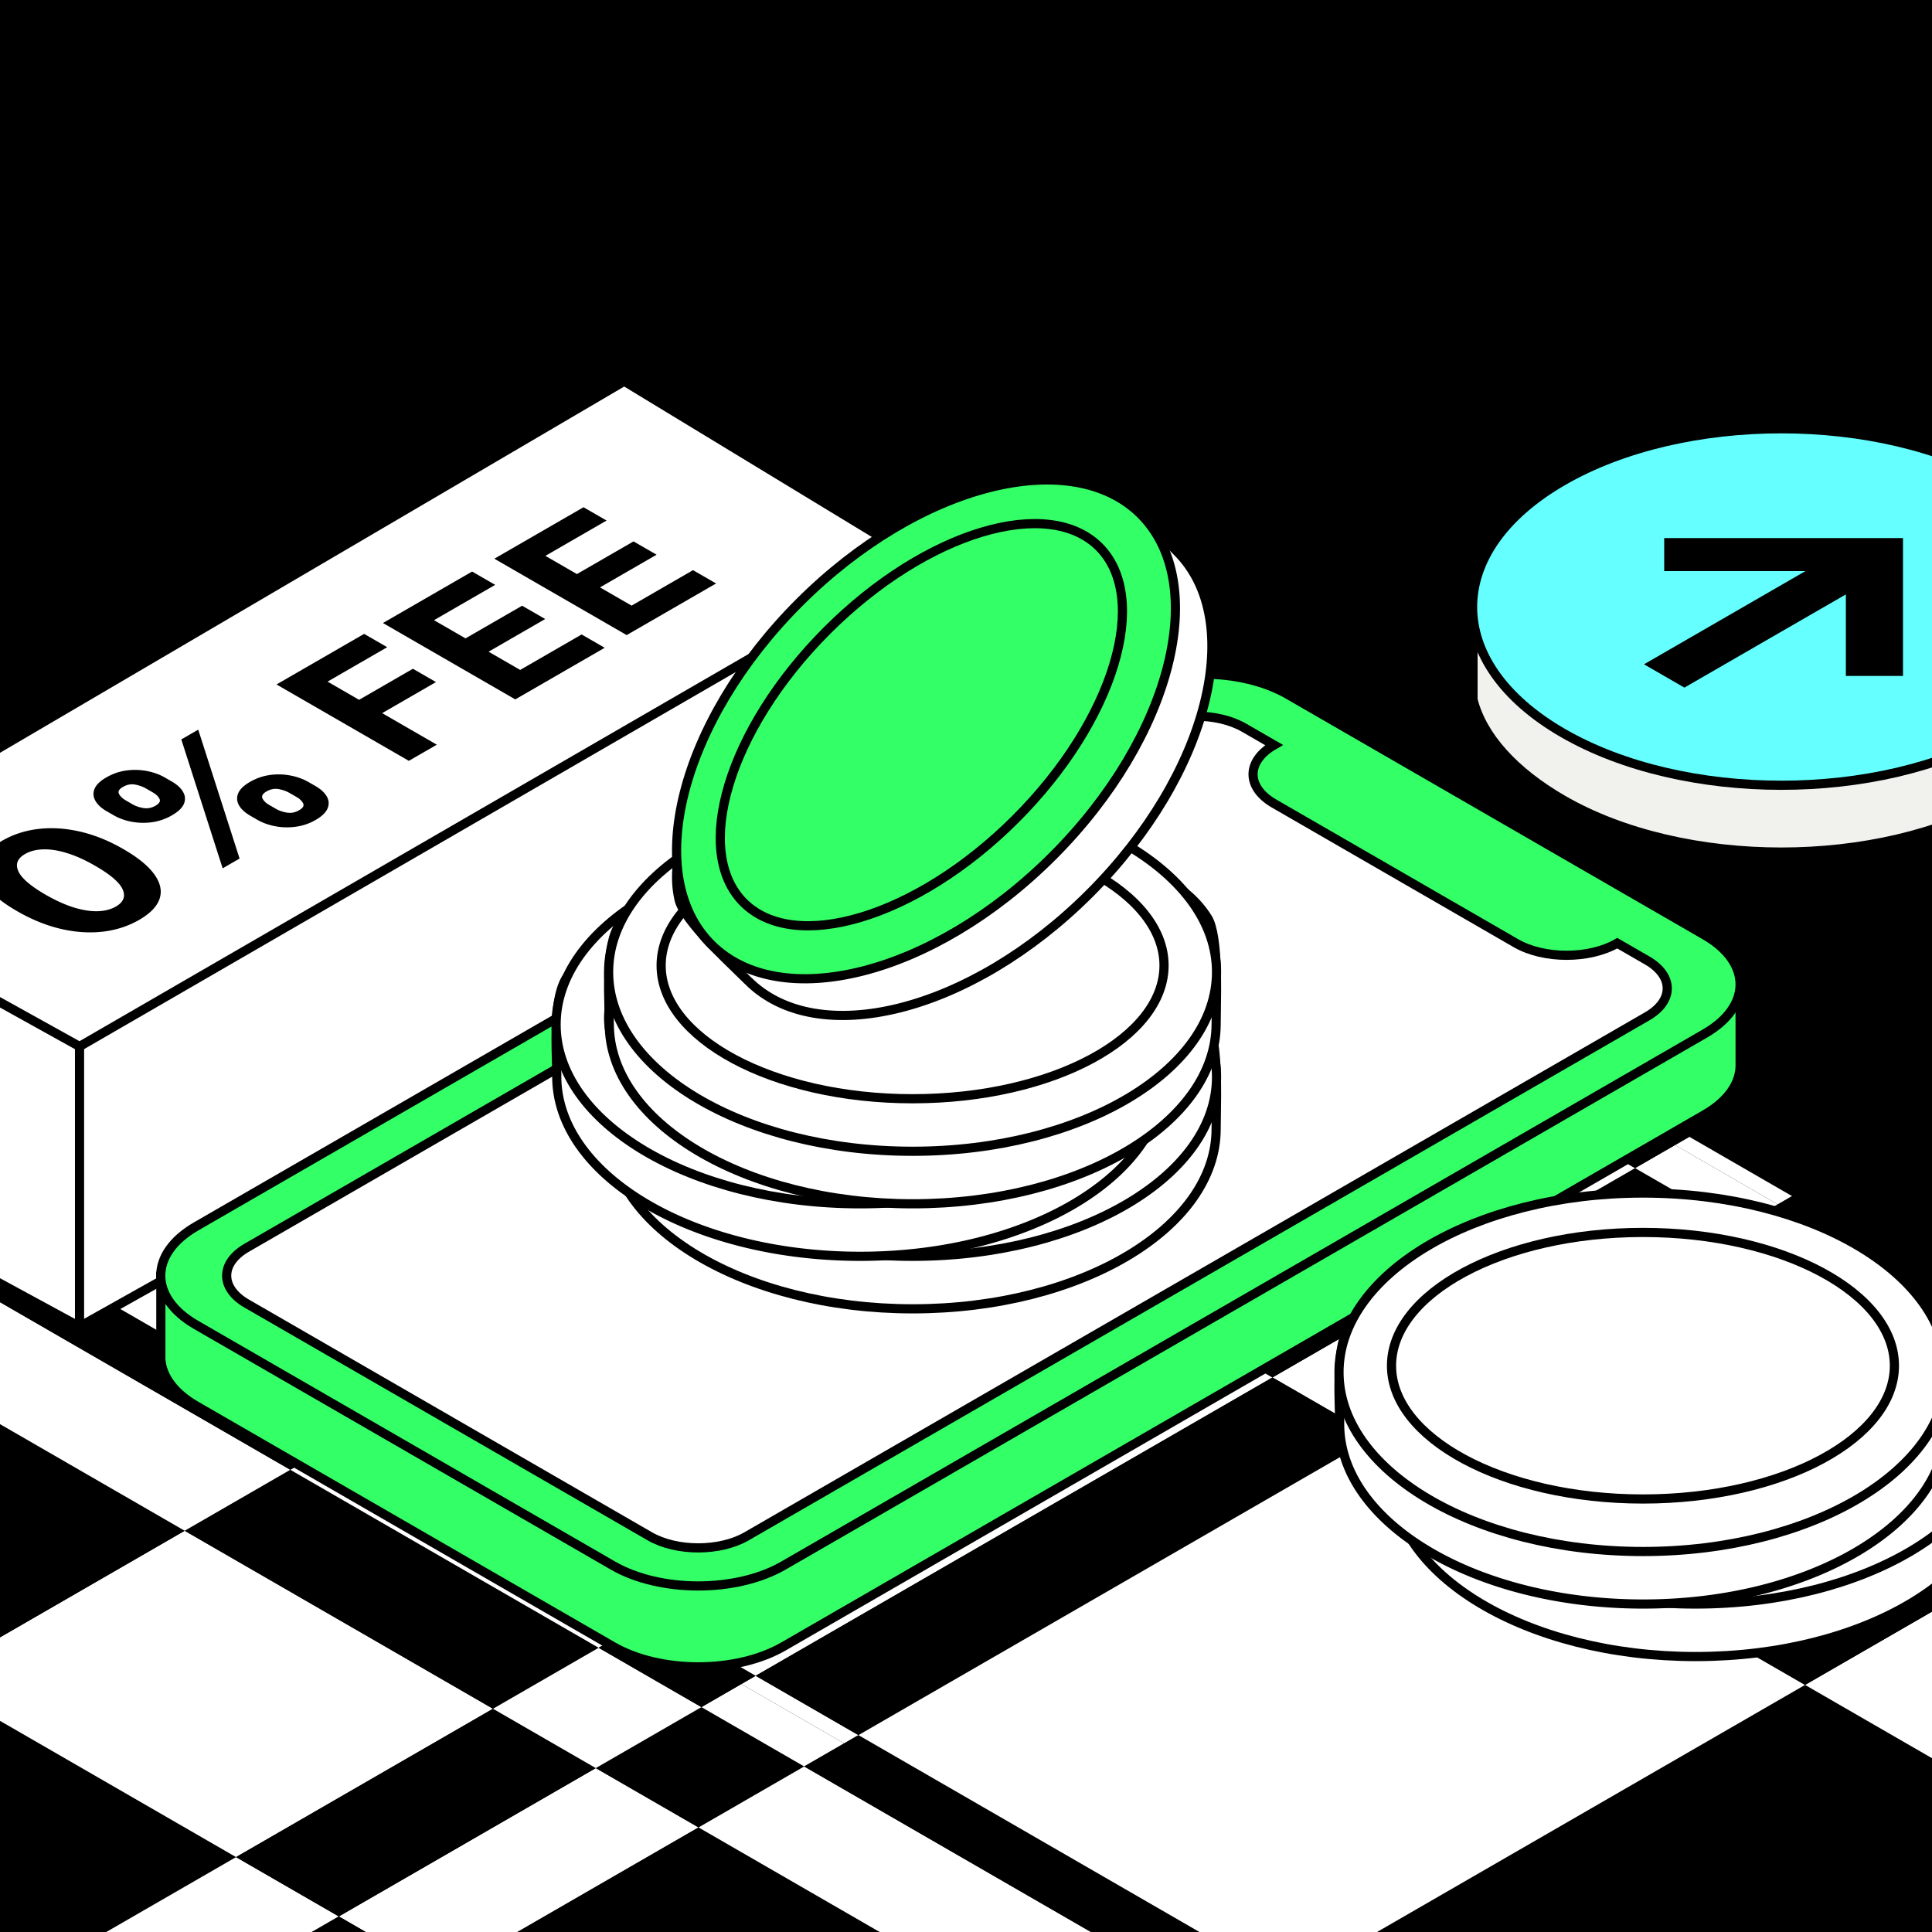 <svg width="528" height="528" fill="none" xmlns="http://www.w3.org/2000/svg"><rect width="100%" height="100%" fill="#808080" stroke="none"/><g clip-path="url(#a)"><path fill="#000" d="M0 0h528v528H0z"/><g clip-path="url(#b)"><path fill="#000" d="M-76.727 589.066l141.235-81.535-84.269-48.648-141.234 81.535z"/><path fill="#fff" d="M64.508 507.532l70.226-40.542-84.268-48.648-70.227 40.542z"/><path fill="#000" d="M134.734 466.989l28.871-16.667-84.268-48.649-28.872 16.668z"/><path fill="#fff" d="M163.602 450.323l10.924-6.307-84.268-48.648-10.925 6.307zm10.925-6.307l3.902-2.252-84.27-48.649-3.9 2.253zM-48.64 605.282l141.234-81.535-28.09-16.216-141.234 81.535zm169.324-65.318l70.227-40.542-28.09-16.216-70.226 40.542z"/><path fill="#000" d="M190.91 499.422l28.871-16.667-28.089-16.216-28.871 16.667z"/><path fill="#fff" d="M219.781 482.755l10.924-6.307-28.089-16.216-10.924 6.307z"/><path fill="#fff" d="M230.703 476.448l3.902-2.252-28.09-16.216-3.901 2.252z"/><path fill="#000" d="M-20.55 621.498l141.234-81.535-28.09-16.216-141.234 81.535z"/><path fill="#000" d="M92.594 523.748l70.226-40.542-28.089-16.216-70.226 40.542z"/><path fill="#fff" d="M162.824 483.206l28.871-16.667-28.089-16.216-28.871 16.667z"/><path fill="#000" d="M191.691 466.54l10.924-6.307-28.089-16.216-10.924 6.307zm10.926-6.308l3.902-2.252-28.09-16.216-3.901 2.252zm-222.379-1.347l70.227-40.542L-67 350.531l-70.227 40.541z"/><path fill="#fff" d="M50.469 418.343l28.871-16.667-117.465-67.813-28.871 16.667z"/><path fill="#000" d="M79.336 401.677l10.924-6.307-117.465-67.812-10.924 6.306zm10.926-6.307l3.901-2.252-117.465-67.813-3.901 2.252zm88.172 46.393l141.234-81.535L235.4 311.58 94.165 393.115z"/><path fill="#fff" d="M319.668 360.229l70.227-40.542-84.269-48.648-70.227 40.542z"/><path fill="#000" d="M389.895 319.686l28.871-16.667-84.268-48.649-28.872 16.668z"/><path fill="#fff" d="M418.762 303.021l10.924-6.307-84.268-48.648-10.925 6.307zm10.926-6.308l3.902-2.252-84.27-48.649-3.9 2.253zM206.52 457.979l141.234-81.535-28.089-16.216-141.234 81.535zm169.324-65.318l70.227-40.542-28.09-16.216-70.226 40.542z"/><path fill="#000" d="M446.07 352.119l28.871-16.667-28.089-16.216-28.871 16.667z"/><path fill="#fff" d="M474.941 335.452l10.924-6.307-28.089-16.216-10.924 6.307z"/><path fill="#fff" d="M485.863 329.145l3.902-2.252-28.09-16.216-3.901 2.252z"/><path fill="#000" d="M234.609 474.195l141.234-81.535-28.089-16.216L206.52 457.98z"/><path fill="#000" d="M347.754 376.445l70.227-40.542-28.09-16.216-70.226 40.542z"/><path fill="#fff" d="M417.984 335.903l28.871-16.667-28.089-16.216-28.871 16.667z"/><path fill="#000" d="M446.852 319.237l10.924-6.307-28.089-16.216-10.924 6.307zm10.925-6.308l3.902-2.252-28.09-16.216-3.901 2.252z"/><path fill="#fff" d="M94.16 393.116l141.235-81.535L117.93 243.77l-141.235 81.534z"/><path fill="#000" d="M235.398 311.582l70.227-40.542-117.465-67.812-70.227 40.541z"/><path fill="#fff" d="M305.629 271.04l28.871-16.667-117.465-67.813-28.871 16.667z"/><path fill="#000" d="M334.496 254.374l10.924-6.307-117.465-67.812-10.924 6.306zm10.926-6.307l3.902-2.252-117.465-67.813-3.902 2.252zm-107.277 359.71l70.228-40.542-117.466-67.813-70.227 40.542z"/><path fill="#fff" d="M308.375 567.237l28.871-16.667-117.465-67.813-28.871 16.667z"/><path fill="#000" d="M337.242 550.57l10.924-6.307-117.465-67.812-10.924 6.306zm10.926-6.307l3.902-2.252-117.465-67.813-3.902 2.252zm88.176 46.393l141.234-81.535-84.267-48.647-141.235 81.534z"/><path fill="#fff" d="M577.578 509.122l70.228-40.542-84.268-48.648-70.228 40.542zm-113.148 97.75l141.234-81.535-28.089-16.216-141.234 81.535z"/><path fill="#000" d="M492.52 623.088l141.234-81.535-28.089-16.216-141.234 81.535z"/><path fill="#fff" d="M352.07 542.008l141.234-81.535-117.465-67.812-141.234 81.534z"/><path fill="#000" d="M493.305 460.474l70.228-40.542-117.466-67.813-70.227 40.542z"/><path fill="#fff" d="M563.535 419.934l28.871-16.667-117.465-67.813-28.871 16.667z"/><path fill="#000" d="M592.402 403.267l10.924-6.307-117.465-67.812-10.924 6.306zm10.926-6.307l3.902-2.252-117.465-67.813-3.902 2.252z"/></g><path d="M251.254 153.179L170.6 104.177-60.959 240.051v77.587l82.696 44.919 229.517-128.728v-80.65z" fill="#fff"/><path d="M251.254 153.179L170.6 104.177-60.959 240.051m312.213-86.872L21.737 285.991m229.517-132.812v80.65L21.737 362.557M-60.96 240.051l82.696 45.94m-82.696-45.94v77.587l82.696 44.919m0-76.566v76.566" stroke="#000" stroke-width="2.506"/><path d="M38.024 251.402c-3.05 1.746-6.41 2.823-10.083 3.231-3.66.401-7.486.129-11.477-.815-3.978-.952-7.94-2.573-11.883-4.863-3.943-2.276-6.721-4.553-8.334-6.829-1.6-2.284-2.036-4.472-1.307-6.565.73-2.106 2.608-4.033 5.633-5.779 3.025-1.747 6.357-2.827 9.994-3.242 3.649-.421 7.451-.17 11.406.754 3.944.918 7.881 2.518 11.813 4.801 3.967 2.291 6.768 4.587 8.405 6.891 1.648 2.297 2.124 4.502 1.43 6.616-.695 2.113-2.56 4.046-5.597 5.8zm-6.34-3.66c2.073-1.196 2.685-2.752 1.837-4.668-.848-1.917-3.36-4.074-7.54-6.473-2.742-1.583-5.308-2.739-7.698-3.466-2.378-.734-4.538-1.07-6.48-1.009-1.93.054-3.584.479-4.962 1.274-2.06 1.189-2.678 2.735-1.854 4.638.824 1.903 3.284 4.044 7.38 6.422 2.779 1.604 5.375 2.783 7.788 3.537 2.413.741 4.596 1.084 6.55 1.03 1.943-.062 3.603-.49 4.98-1.285zm38.612-23.717l-1.907-1.101c-1.448-.836-2.472-1.781-3.072-2.834-.6-1.067-.677-2.151-.23-3.252.448-1.114 1.525-2.164 3.232-3.149 1.73-.999 3.549-1.628 5.456-1.886a16.856 16.856 0 015.615.143c1.824.346 3.466.941 4.926 1.783l1.907 1.101c1.448.836 2.478 1.784 3.09 2.844.6 1.054.67 2.134.212 3.242-.448 1.114-1.525 2.164-3.232 3.15a14.66 14.66 0 01-5.473 1.875 17.361 17.361 0 01-5.597-.132c-1.837-.354-3.479-.948-4.927-1.784zm3.231-4.067l1.907 1.101c.836.482 1.825.822 2.967 1.019 1.153.19 2.266-.024 3.337-.642 1.071-.619 1.436-1.251 1.095-1.896-.33-.653-.924-1.227-1.784-1.723l-1.907-1.101c-.859-.496-1.848-.849-2.966-1.06-1.118-.211-2.23.003-3.337.642-1.06.612-1.424 1.251-1.095 1.917.33.666.924 1.247 1.783 1.743zm-42.482 2.833l-1.907-1.1c-1.46-.843-2.484-1.795-3.073-2.855-.6-1.067-.677-2.15-.23-3.251.46-1.108 1.531-2.148 3.214-3.12 1.743-1.005 3.567-1.637 5.474-1.895a17.252 17.252 0 015.615.142c1.825.347 3.467.941 4.926 1.784l1.907 1.101c1.46.843 2.484 1.794 3.073 2.854.6 1.053.67 2.134.212 3.242-.46 1.094-1.548 2.137-3.267 3.129a14.903 14.903 0 01-5.456 1.886 17.72 17.72 0 01-5.597-.133c-1.813-.353-3.444-.948-4.891-1.784zm3.266-4.087l1.907 1.101c.86.496 1.854.839 2.984 1.029 1.142.184 2.23-.024 3.267-.622 1.083-.625 1.453-1.26 1.112-1.906-.33-.652-.924-1.226-1.783-1.722l-1.907-1.101c-.86-.496-1.848-.85-2.967-1.06-1.118-.211-2.236.006-3.354.652-1.048.605-1.395 1.24-1.042 1.906.353.666.947 1.24 1.783 1.723zm26.539 18.603l-11.3-35.229 4.625-2.67 11.3 35.228-4.625 2.671zm50.883-29.375l-36.162-20.876 23.943-13.822 6.304 3.639-16.298 9.408 8.617 4.975 14.708-8.492 6.304 3.64-14.709 8.491 14.938 8.623-7.645 4.414zm29.085-16.791l-36.161-20.876 24.366-14.067 6.304 3.639-16.721 9.653 8.616 4.974 15.468-8.929 6.304 3.639-15.468 8.93 8.634 4.984 16.792-9.694 6.304 3.639-24.438 14.108zm30.445-17.576l-36.161-20.876 24.367-14.067 6.303 3.639-16.721 9.653 8.617 4.975 15.467-8.93 6.304 3.639-15.468 8.93 8.634 4.984 16.792-9.694 6.304 3.639-24.438 14.108z" fill="#000"/><path d="M214.11 449.966l251.807-145.381c6.272-3.621 9.486-8.338 9.642-13.084v-22.467l-431.6 79.596v22.831c.305 4.622 3.513 9.192 9.624 12.72l113.943 65.785c12.864 7.427 33.72 7.427 46.584 0z" fill="#3F6" stroke="#000" stroke-width="2.506"/><path d="M305.384 189.797c12.864-7.427 33.72-7.427 46.584 0l113.943 65.785c12.863 7.427 12.863 19.468 0 26.895L214.104 427.858c-12.864 7.427-33.721 7.427-46.585 0L53.577 362.073c-12.864-7.427-12.864-19.468 0-26.895l251.807-145.381z" fill="#3F6" stroke="#000" stroke-width="2.506"/><path fill-rule="evenodd" clip-rule="evenodd" d="M340.005 198.883c-7.301-4.215-19.139-4.215-26.44 0L67.424 340.993c-7.301 4.215-7.301 11.05 0 15.265l110.165 63.604c7.302 4.215 19.139 4.215 26.44 0l246.142-142.11c7.301-4.215 7.301-11.049 0-15.265l-8.184-4.725c-7.649 4.416-20.05 4.417-27.699 0L348.189 219.6c-7.649-4.416-7.649-11.576 0-15.992l-8.184-4.725z" fill="#fff" stroke="#000" stroke-width="2.506"/><path d="M427.153 218.597c32.951 19.024 86.374 19.024 119.325 0 13.189-7.615 21.628-17.123 24.259-27.01v-30.924H402.56v30.534c2.525 10.026 11.231 19.685 24.593 27.4z" fill="#F1F2ED"/><path d="M427.153 149.704c32.951-19.024 86.374-19.024 119.325 0m0 68.893c-32.951 19.024-86.374 19.024-119.325 0-13.362-7.715-22.068-17.374-24.593-27.4v-30.534h168.177v30.924c-2.631 9.887-11.07 19.395-24.259 27.01z" stroke="#000" stroke-width="2.506" stroke-linejoin="round"/><path d="M546.483 200.338c-32.951 19.025-86.374 19.025-119.325 0-32.951-19.024-32.951-49.868 0-68.892 32.951-19.024 86.374-19.024 119.325 0 32.95 19.024 32.95 49.868 0 68.892z" fill="#6FF" stroke="#000" stroke-width="2.506" stroke-linejoin="round"/><path fill-rule="evenodd" clip-rule="evenodd" d="M449.294 181.546l44.125-25.476h-38.606v-9.013h65.256v37.675h-15.611v-22.289l-44.125 25.476-11.039-6.373z" fill="#000"/><path d="M332.36 308.54c0 13.305-9.013 25.566-24.046 34.567-15.007 8.987-35.821 14.586-58.879 14.586s-43.872-5.599-58.879-14.586c-15.033-9.001-24.046-21.262-24.046-34.567 0-1.253-.038-2.694-.08-4.261-.08-3.034-.173-6.538-.025-10.053.111-2.637.357-5.203.837-7.466.483-2.277 1.184-4.157 2.147-5.489 6.199-8.577 17.448-14.083 31.667-17.423 14.185-3.333 31.108-4.46 48.379-4.46 18.082 0 35.408.413 49.686 3.193 14.307 2.786 25.251 7.891 30.932 17.018.711 1.143 1.265 3.078 1.655 5.596.383 2.478.586 5.371.684 8.318.138 4.152.067 8.309.012 11.517-.023 1.367-.044 2.562-.044 3.51z" fill="#fff" stroke="#000" stroke-width="2.506"/><path d="M332.472 294.357c0 13.255-9.026 25.473-24.087 34.446-15.035 8.957-35.886 14.537-58.985 14.537-23.1 0-43.951-5.58-58.986-14.537-15.061-8.973-24.087-21.191-24.087-34.446 0-13.255 9.026-25.474 24.087-34.446 15.035-8.957 35.886-14.538 58.986-14.538 23.099 0 43.95 5.581 58.985 14.538 15.061 8.972 24.087 21.191 24.087 34.446z" fill="#fff" stroke="#000" stroke-width="2.506"/><path d="M318.121 292.563c0 9.722-7.338 18.809-19.836 25.539-12.446 6.702-29.727 10.885-48.883 10.885-19.157 0-36.437-4.183-48.884-10.885-12.497-6.73-19.835-15.817-19.835-25.539 0-9.722 7.338-18.809 19.835-25.539 12.447-6.702 29.727-10.885 48.884-10.885 19.156 0 36.437 4.183 48.883 10.885 12.498 6.73 19.836 15.817 19.836 25.539z" fill="#fff" stroke="#000" stroke-width="2.506"/><path d="M318.009 294.187c0 13.305-9.013 25.565-24.046 34.567-15.008 8.987-35.822 14.585-58.88 14.585-23.057 0-43.871-5.598-58.879-14.585-15.033-9.002-24.046-21.262-24.046-34.567 0-1.253-.038-2.695-.079-4.262-.081-3.034-.174-6.538-.026-10.053.111-2.636.358-5.202.838-7.465.483-2.278 1.184-4.158 2.146-5.489 6.2-8.578 17.449-14.083 31.667-17.424 14.185-3.332 31.108-4.46 48.379-4.46 18.082 0 35.409.414 49.687 3.194 14.306 2.785 25.251 7.89 30.932 17.018.711 1.142 1.265 3.077 1.654 5.595.383 2.478.586 5.371.684 8.319.138 4.152.067 8.309.013 11.516a217.594 217.594 0 00-.044 3.511z" fill="#fff" stroke="#000" stroke-width="2.506"/><path d="M318.12 280.003c0 13.255-9.025 25.474-24.086 34.446-15.035 8.957-35.887 14.537-58.986 14.537-23.099 0-43.951-5.58-58.986-14.537-15.061-8.972-24.086-21.191-24.086-34.446 0-13.255 9.025-25.473 24.086-34.446 15.035-8.957 35.887-14.537 58.986-14.537 23.099 0 43.951 5.58 58.986 14.537 15.061 8.973 24.086 21.191 24.086 34.446z" fill="#fff" stroke="#000" stroke-width="2.506"/><path d="M303.765 278.209c0 9.723-7.338 18.81-19.835 25.539-12.447 6.702-29.727 10.886-48.884 10.886-19.156 0-36.437-4.184-48.883-10.886-12.498-6.729-19.836-15.816-19.836-25.539 0-9.722 7.338-18.809 19.836-25.538 12.446-6.702 29.727-10.886 48.883-10.886 19.157 0 36.437 4.184 48.884 10.886 12.497 6.729 19.835 15.816 19.835 25.538z" fill="#fff" stroke="#000" stroke-width="2.506"/><path d="M332.36 279.833c0 13.305-9.013 25.566-24.046 34.567-15.007 8.987-35.821 14.586-58.879 14.586s-43.872-5.599-58.879-14.586c-15.033-9.001-24.046-21.262-24.046-34.567 0-1.253-.038-2.694-.08-4.261-.08-3.034-.173-6.538-.025-10.053.111-2.637.357-5.203.837-7.466.483-2.277 1.184-4.157 2.147-5.489 6.199-8.577 17.448-14.083 31.667-17.423 14.185-3.333 31.108-4.46 48.379-4.46 18.082 0 35.408.413 49.686 3.193 14.307 2.786 25.251 7.891 30.932 17.018.711 1.143 1.265 3.078 1.655 5.596.383 2.478.586 5.371.684 8.318.138 4.152.067 8.309.012 11.517-.023 1.367-.044 2.562-.044 3.51z" fill="#fff" stroke="#000" stroke-width="2.506"/><path d="M332.472 265.65c0 13.255-9.026 25.473-24.087 34.446-15.035 8.956-35.886 14.537-58.985 14.537-23.1 0-43.951-5.581-58.986-14.537-15.061-8.973-24.087-21.191-24.087-34.446 0-13.255 9.026-25.474 24.087-34.446 15.035-8.957 35.886-14.538 58.986-14.538 23.099 0 43.95 5.581 58.985 14.538 15.061 8.972 24.087 21.191 24.087 34.446z" fill="#fff" stroke="#000" stroke-width="2.506"/><path d="M318.121 263.856c0 9.722-7.338 18.809-19.836 25.539-12.446 6.701-29.727 10.885-48.883 10.885-19.157 0-36.437-4.184-48.884-10.885-12.497-6.73-19.835-15.817-19.835-25.539 0-9.722 7.338-18.809 19.835-25.539 12.447-6.702 29.727-10.885 48.884-10.885 19.156 0 36.437 4.183 48.883 10.885 12.498 6.73 19.836 15.817 19.836 25.539z" fill="#fff" stroke="#000" stroke-width="2.506"/><path d="M204.435 268.017c9.408 9.408 24.451 11.704 41.446 7.44 16.966-4.258 35.643-15.017 51.947-31.321 16.305-16.304 27.063-34.981 31.321-51.947 4.265-16.996 1.968-32.038-7.44-41.446-.886-.886-1.878-1.933-2.957-3.07-2.089-2.202-4.501-4.745-7.091-7.126-1.942-1.786-3.931-3.426-5.871-4.687-1.951-1.269-3.776-2.103-5.399-2.364-10.449-1.681-22.296 2.38-34.712 10.072-12.387 7.674-25.15 18.843-37.363 31.056-12.786 12.785-24.745 25.33-32.875 37.391-8.147 12.086-12.276 23.435-9.839 33.906.305 1.311 1.282 3.071 2.787 5.127 1.481 2.023 3.383 4.212 5.398 6.366 2.838 3.033 5.828 5.922 8.135 8.152.983.95 1.843 1.78 2.513 2.451z" fill="#fff" stroke="#000" stroke-width="2.506"/><path d="M194.33 258.066c9.373 9.373 24.395 11.63 41.389 7.325 16.965-4.297 35.655-15.096 51.989-31.429 16.333-16.334 27.132-35.024 31.429-51.989 4.306-16.994 2.048-32.016-7.325-41.389-9.372-9.372-24.394-11.63-41.389-7.325-16.964 4.298-35.654 15.096-51.988 31.43-16.334 16.333-27.132 35.024-31.43 51.988-4.305 16.995-2.047 32.016 7.325 41.389z" fill="#3F6" stroke="#000" stroke-width="2.506"/><path d="M203.209 246.648c6.875 6.875 18.489 8.112 32.084 4.033 13.54-4.062 28.718-13.323 42.264-26.869 13.545-13.545 22.806-28.723 26.868-42.263 4.079-13.595 2.842-25.209-4.032-32.084-6.875-6.875-18.489-8.112-32.085-4.033-13.54 4.062-28.717 13.323-42.263 26.869-13.546 13.545-22.807 28.723-26.869 42.263-4.078 13.596-2.842 25.209 4.033 32.084z" fill="#3F6" stroke="#000" stroke-width="2.506"/><path d="M546.321 403.57c0 13.304-9.013 25.565-24.046 34.567-15.007 8.986-35.821 14.585-58.879 14.585s-43.872-5.599-58.879-14.585c-15.033-9.002-24.046-21.263-24.046-34.567 0-1.254-.038-2.695-.08-4.262-.08-3.034-.173-6.538-.025-10.053.111-2.636.357-5.203.837-7.466.483-2.277 1.184-4.157 2.147-5.489 6.199-8.577 17.448-14.083 31.667-17.423 14.185-3.333 31.108-4.46 48.379-4.46 18.082 0 35.408.414 49.686 3.194 14.307 2.785 25.251 7.89 30.932 17.017.711 1.143 1.265 3.078 1.655 5.596.383 2.478.586 5.371.684 8.319.138 4.151.067 8.309.012 11.516-.023 1.368-.044 2.562-.044 3.511z" fill="#fff" stroke="#000" stroke-width="2.506"/><path d="M546.433 389.386c0 13.255-9.026 25.473-24.087 34.446-15.035 8.957-35.886 14.537-58.986 14.537-23.099 0-43.95-5.58-58.985-14.537-15.061-8.973-24.087-21.191-24.087-34.446 0-13.255 9.026-25.473 24.087-34.446 15.035-8.957 35.886-14.537 58.985-14.537 23.1 0 43.951 5.58 58.986 14.537 15.061 8.973 24.087 21.191 24.087 34.446z" fill="#fff" stroke="#000" stroke-width="2.506"/><path d="M532.082 387.592c0 9.722-7.338 18.809-19.836 25.538-12.446 6.702-29.727 10.886-48.883 10.886-19.157 0-36.437-4.184-48.884-10.886-12.498-6.729-19.835-15.816-19.835-25.538 0-9.723 7.337-18.809 19.835-25.539 12.447-6.702 29.727-10.885 48.884-10.885 19.156 0 36.437 4.183 48.883 10.885 12.498 6.73 19.836 15.816 19.836 25.539z" fill="#fff" stroke="#000" stroke-width="2.506"/><path d="M531.97 389.217c0 13.305-9.013 25.565-24.046 34.567-15.008 8.987-35.822 14.585-58.88 14.585-23.057 0-43.871-5.598-58.879-14.585-15.033-9.002-24.046-21.262-24.046-34.567 0-1.253-.038-2.695-.08-4.262-.08-3.034-.173-6.538-.025-10.053.111-2.636.358-5.202.838-7.465.483-2.277 1.184-4.158 2.146-5.489 6.2-8.578 17.448-14.083 31.667-17.424 14.185-3.332 31.108-4.46 48.379-4.46 18.082 0 35.409.414 49.687 3.194 14.306 2.785 25.251 7.891 30.931 17.018.712 1.142 1.266 3.077 1.655 5.595.383 2.478.586 5.371.684 8.319.138 4.152.067 8.309.013 11.516a217.594 217.594 0 00-.044 3.511z" fill="#fff" stroke="#000" stroke-width="2.506"/><path d="M532.081 375.033c0 13.255-9.025 25.474-24.086 34.446-15.035 8.957-35.887 14.537-58.986 14.537-23.099 0-43.951-5.58-58.986-14.537-15.061-8.972-24.086-21.191-24.086-34.446 0-13.255 9.025-25.473 24.086-34.446 15.035-8.957 35.887-14.537 58.986-14.537 23.099 0 43.951 5.58 58.986 14.537 15.061 8.973 24.086 21.191 24.086 34.446z" fill="#fff" stroke="#000" stroke-width="2.506"/><path d="M517.726 373.239c0 9.722-7.338 18.809-19.835 25.539-12.447 6.702-29.727 10.885-48.884 10.885-19.156 0-36.437-4.183-48.883-10.885-12.498-6.73-19.836-15.817-19.836-25.539 0-9.722 7.338-18.809 19.836-25.539 12.446-6.702 29.727-10.885 48.883-10.885 19.157 0 36.437 4.183 48.884 10.885 12.497 6.73 19.835 15.817 19.835 25.539z" fill="#fff" stroke="#000" stroke-width="2.506"/></g><defs><clipPath id="a"><path fill="#fff" d="M0 0h528v528H0z"/></clipPath><clipPath id="b"><rect width="589.25" height="595.61" rx="64" transform="scale(1.225 .707) rotate(-45 693.162 608.654)" fill="#fff"/></clipPath></defs></svg>